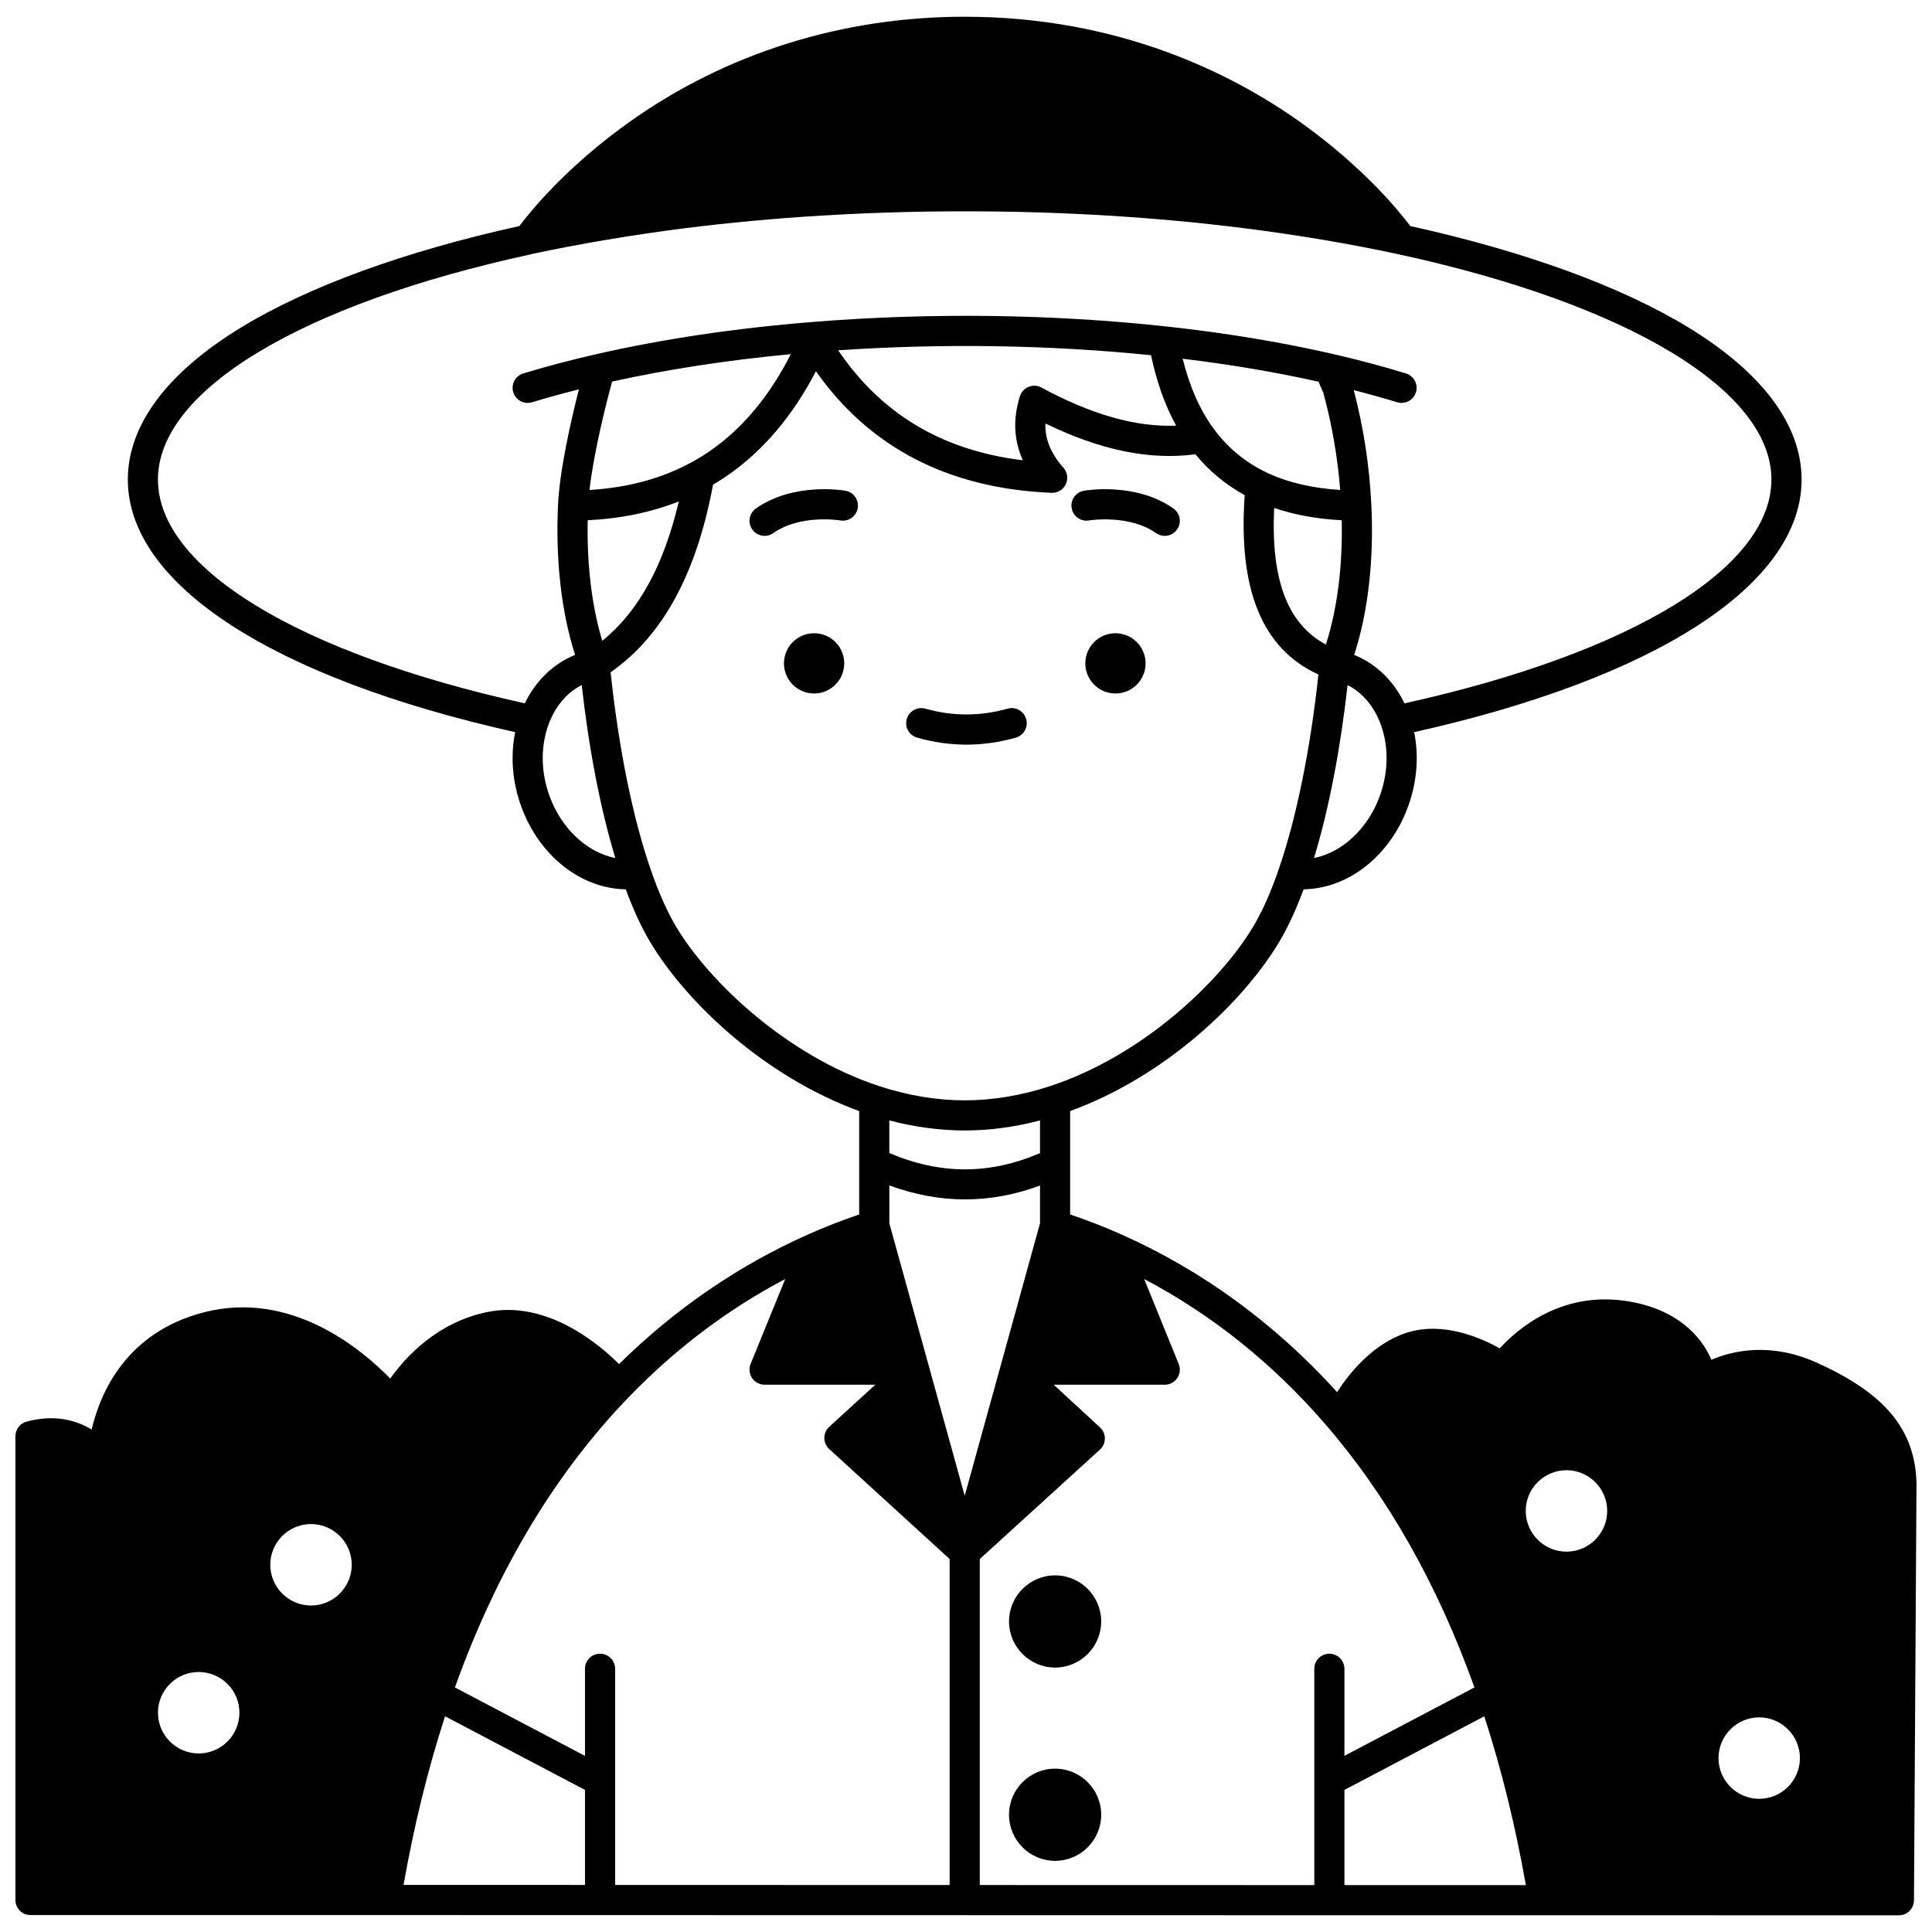 <?xml version="1.0" encoding="UTF-8"?>
<!-- Uploaded to: ICON Repo, www.svgrepo.com, Generator: ICON Repo Mixer Tools -->
<svg width="800px" height="800px" version="1.1" viewBox="144 144 512 512" xmlns="http://www.w3.org/2000/svg">
 <defs>
  <clipPath id="a">
   <path d="m148.09 148.09h503.81v503.81h-503.81z"/>
  </clipPath>
 </defs>
 <path d="m447.59 319.8c0 4.41-3.578 7.984-7.988 7.984-4.41 0-7.984-3.574-7.984-7.984 0-4.414 3.574-7.988 7.984-7.988 4.41 0 7.988 3.574 7.988 7.988"/>
 <path d="m367.73 319.8c0 4.41-3.578 7.984-7.988 7.984-4.41 0-7.984-3.574-7.984-7.984 0-4.414 3.574-7.988 7.984-7.988 4.41 0 7.988 3.574 7.988 7.988"/>
 <path d="m432.63 281.92c0.102-0.02 10.574-1.688 17.742 3.363 0.699 0.492 1.504 0.73 2.297 0.73 1.254 0 2.488-0.59 3.266-1.691 1.27-1.805 0.84-4.293-0.965-5.566-9.969-7.027-23.172-4.801-23.73-4.703-2.172 0.383-3.621 2.453-3.238 4.625 0.383 2.176 2.449 3.625 4.629 3.242z"/>
 <path d="m368.06 274.05c-0.559-0.098-13.758-2.324-23.73 4.703-1.805 1.27-2.234 3.762-0.965 5.566 0.777 1.102 2.012 1.691 3.266 1.691 0.793 0 1.598-0.238 2.297-0.73 7.191-5.066 17.574-3.391 17.75-3.363 2.168 0.379 4.234-1.07 4.617-3.242 0.387-2.172-1.062-4.242-3.234-4.625z"/>
 <path d="m387.06 339.49c4.336 1.227 8.734 1.848 13.066 1.848s8.73-0.621 13.066-1.848c2.121-0.602 3.356-2.809 2.754-4.93-0.602-2.121-2.805-3.356-4.93-2.758-7.258 2.051-14.523 2.051-21.785 0-2.117-0.602-4.328 0.633-4.93 2.758-0.598 2.121 0.633 4.328 2.758 4.93z"/>
 <path d="m423.61 561.49c-6.731 0-12.207 5.477-12.207 12.211 0 6.738 5.477 12.219 12.207 12.219 6.738 0 12.219-5.481 12.219-12.219 0-6.734-5.481-12.211-12.219-12.211z"/>
 <path d="m423.61 612.71c-6.731 0-12.207 5.477-12.207 12.211 0 6.738 5.477 12.219 12.207 12.219 6.738 0 12.219-5.481 12.219-12.219 0-6.734-5.481-12.211-12.219-12.211z"/>
 <g clip-path="url(#a)">
  <path d="m651.9 537.18c-0.355-14.309-8.281-23.902-26.504-32.086-12.199-5.481-22.223-3.141-27.859-0.742-2.648-6.254-9.293-13.73-23.074-15.645-16.922-2.34-28.309 7.469-33.016 12.625-5.008-2.809-15.098-7.242-24.703-4.129-9.105 2.961-15.387 11.031-18.395 15.723-16.469-18.164-35.668-32.211-57.129-41.766-4.422-1.973-8.992-3.746-13.617-5.312v-27.406c25.172-9.172 45.805-28.82 55.332-44.703 2.312-3.848 4.504-8.57 6.535-14.062 11.758-0.168 22.824-8.73 27.645-21.828 2.398-6.512 2.953-13.406 1.656-19.824 64.383-14.367 102.67-39.262 102.67-66.938 0-14.395-10.352-28.32-29.941-40.273-17.863-10.902-43.348-20.191-73.75-26.906-2.922-3.887-12.551-15.766-29.281-27.629-17.906-12.707-47.852-27.844-88.82-27.844-32.355 0-62.996 9.582-88.602 27.715-16.84 11.922-26.508 23.895-29.402 27.754-30.426 6.715-55.922 16.004-73.801 26.906-19.605 11.957-29.969 25.883-29.969 40.277 0 27.684 38.281 52.574 102.65 66.938-1.301 6.422-0.742 13.312 1.652 19.828 4.824 13.098 15.895 21.664 27.656 21.828 2.023 5.481 4.211 10.199 6.519 14.055 9.531 15.887 30.164 35.535 55.336 44.707v27.41c-4.586 1.555-9.148 3.332-13.602 5.316-0.035 0.016-0.066 0.031-0.102 0.047-0.027 0.012-0.055 0.023-0.078 0.035-18.316 8.176-35.066 19.684-49.852 34.246-5.242-5.234-19.172-17.094-35.047-13.766-13.191 2.758-21.512 11.855-25.59 17.609-7.66-7.879-26.316-23.496-49.363-17.566-20.684 5.328-27.512 21.406-29.758 31.066-5.094-3.07-10.949-3.797-17.273-2.082-1.73 0.469-2.938 2.051-2.938 3.852v122.91c0 2.207 1.789 3.992 3.992 3.992h91.832l252.33 0.051c0.016 0 0.031 0.004 0.051 0.004 0.016 0 0.031-0.004 0.047-0.004l56.695 0.004c0.023 0 0.047 0.008 0.074 0.008 0.027 0 0.055-0.008 0.082-0.008l94.043 0.008c2.195 0 3.981-1.773 3.992-3.969l0.668-110.3v-0.125zm-151.61 81.164 37.062-19.504c4.523 13.91 8.223 28.918 11.02 44.742l-48.082-0.008zm48.047-73.93c0-5.949 4.84-10.793 10.793-10.793 5.949 0 10.793 4.84 10.793 10.793 0 5.949-4.84 10.793-10.793 10.793-5.949 0-10.793-4.84-10.793-10.793zm51.086 65.5c0-5.949 4.836-10.793 10.781-10.793 5.949 0 10.793 4.84 10.793 10.793 0 5.949-4.84 10.793-10.793 10.793-5.949 0-10.781-4.844-10.781-10.793zm-104.3-88.598c16.539 19.059 29.848 42.562 39.617 69.871l-34.453 18.129v-23.07c0-2.207-1.789-3.992-3.992-3.992-2.207 0-3.992 1.789-3.992 3.992v57.328l-88.652-0.02v-86.395l31.84-28.992c0.828-0.754 1.301-1.82 1.305-2.938 0.004-1.117-0.461-2.188-1.285-2.949l-12.262-11.316h29.422c1.328 0 2.57-0.66 3.312-1.766 0.742-1.102 0.887-2.5 0.387-3.734l-9.152-22.508c17.879 9.41 33.965 22.273 47.906 38.359zm-95.477-77.727c6.562 0 13.254-0.902 19.965-2.66v8.656c-13.301 5.746-26.414 5.742-39.934-0.016v-8.641c6.715 1.754 13.41 2.66 19.969 2.66zm0.105 18.266c6.648 0 13.281-1.234 19.863-3.672v10l-19.957 72.211-19.973-72.207v-10.035c6.688 2.457 13.387 3.703 20.066 3.703zm109.86-106.77c-3.191 8.66-10.039 14.867-17.379 16.297 3.91-12.891 6.945-28.535 8.895-45.832 4.047 2.07 7.184 5.832 8.906 10.777 2.039 5.824 1.887 12.488-0.422 18.758zm-94.555-89.102c-21.336-2.606-37.426-12.215-48.93-29.145 27.609-1.883 56.07-1.438 82.914 1.301 1.473 7.031 3.691 13.293 6.648 18.668-10.637 0.418-22.379-2.906-35.699-10.102-1.047-0.566-2.297-0.637-3.398-0.188-1.105 0.449-1.949 1.367-2.309 2.504-1.875 5.969-1.613 11.648 0.773 16.961zm-111.45 47.848c-2.754-9.102-4.098-20.164-3.867-31.961 8.746-0.422 16.828-2.09 24.148-4.981-3.988 17.004-10.676 29.172-20.281 36.941zm28.434-50.246c-1.422 0.984-2.961 1.934-4.582 2.824-7.856 4.34-17.004 6.84-27.238 7.441 1.133-9.895 4.312-22.5 5.988-28.723 14.684-3.242 30.57-5.684 47.363-7.269-5.648 11.148-12.871 19.789-21.531 25.727zm133.66-5.891c-3.688-4.981-6.457-11.242-8.277-18.629 12.664 1.531 24.734 3.578 35.992 6.086l1.289 2.977c2.285 8.375 3.773 17.004 4.461 25.711-7.41-0.457-13.93-1.98-19.398-4.57-5.652-2.672-10.383-6.562-14.066-11.574zm15.965 20.922c5.363 1.824 11.344 2.922 17.906 3.258 0.262 12.215-1.199 23.652-4.199 32.938-10.184-5.477-14.598-17.16-13.707-36.195zm-295.81-7.535c0-23.598 37.918-46.477 98.957-59.711 0.117-0.027 0.23-0.066 0.344-0.102 12.66-2.688 26.074-4.953 39.887-6.727 0.066-0.004 0.129-0.012 0.195-0.02 23.711-3 48.746-4.519 74.41-4.519 25.68 0 50.703 1.52 74.371 4.519 0.059 0.008 0.117 0.012 0.18 0.02 14.074 1.797 27.617 4.09 40.25 6.809 0.102 0.023 0.203 0.047 0.305 0.066 60.879 13.238 98.691 36.094 98.691 59.668 0 23.434-37.176 46.039-97.242 59.316-2.902-6-7.539-10.496-13.332-12.84 3.641-11.137 5.254-24.973 4.559-39.543v-0.016c0-0.012-0.004-0.023-0.004-0.035-0.004-0.055-0.004-0.109-0.008-0.168-0.488-10.281-2.062-20.504-4.66-30.41 3.953 1.016 7.805 2.086 11.492 3.219 0.391 0.121 0.785 0.176 1.176 0.176 1.707 0 3.289-1.102 3.816-2.82 0.648-2.106-0.535-4.344-2.641-4.992-6.125-1.883-12.656-3.621-19.406-5.168-13.586-3.121-28.367-5.566-43.938-7.266-30.297-3.32-62.781-3.738-93.938-1.207-20.352 1.637-39.523 4.488-56.992 8.465-0.023 0.004-0.043 0.012-0.066 0.016-0.051 0.012-0.102 0.02-0.148 0.031-6.746 1.531-13.285 3.258-19.434 5.125-2.109 0.641-3.301 2.871-2.66 4.981 0.641 2.109 2.871 3.301 4.981 2.66 3.981-1.211 8.141-2.352 12.414-3.422-2.125 8.34-5.098 21.387-5.535 30.613-0.688 14.664 0.918 28.582 4.527 39.758-5.793 2.352-10.43 6.844-13.328 12.836-60.055-13.266-97.223-35.871-97.223-59.312zm103.82 84.008c-2.309-6.269-2.457-12.934-0.426-18.762 1.727-4.949 4.867-8.715 8.91-10.777 1.949 17.285 4.992 32.93 8.906 45.832-7.348-1.43-14.203-7.633-17.391-16.293zm33.527 34.535c-2.41-4.023-4.707-9.195-6.828-15.371-4.711-13.668-8.438-32.094-10.555-52.09 13.809-9.664 22.711-25.98 27.152-49.727 1.246-0.734 2.465-1.492 3.598-2.273 9.527-6.531 17.465-15.855 23.66-27.773 14.262 20.27 35.234 31.098 62.445 32.215 1.609 0.062 3.086-0.832 3.769-2.277 0.688-1.445 0.441-3.164-0.617-4.363-3.348-3.777-4.922-7.594-4.789-11.742 14.602 7.102 27.676 9.785 39.762 8.168 3.641 4.43 8.012 8.066 13.059 10.832-1.766 25.121 4.648 40.723 19.539 47.535-2.117 19.652-5.777 37.727-10.391 51.215-0.039 0.09-0.062 0.191-0.094 0.285v0.004c-2.121 6.184-4.422 11.352-6.836 15.363-8.82 14.703-29.398 34.172-53.727 42.188-7.652 2.516-15.293 3.793-22.711 3.793-7.418 0-15.059-1.277-22.711-3.793-24.328-8.016-44.906-27.488-53.727-42.188zm28.879 93.336-9.16 22.504c-0.5 1.23-0.355 2.629 0.387 3.734 0.742 1.102 1.984 1.766 3.312 1.766h29.352l-12.215 11.156c-0.828 0.758-1.301 1.828-1.301 2.949s0.473 2.191 1.301 2.949l31.902 29.137v86.398l-88.648-0.02v-57.289c0-2.207-1.789-3.992-3.992-3.992-2.207 0-3.992 1.789-3.992 3.992v23.086l-34.469-18.137c11.055-30.926 26.621-56.902 46.328-77.207 12.324-12.707 26.152-23.105 41.195-31.027zm-166.22 114.93c0-5.949 4.84-10.793 10.793-10.793 5.949 0 10.793 4.84 10.793 10.793 0 5.949-4.84 10.793-10.793 10.793-5.953 0-10.793-4.844-10.793-10.793zm29.766-39.203c0-5.949 4.84-10.793 10.793-10.793 5.949 0 10.793 4.84 10.793 10.793 0 5.949-4.84 10.793-10.793 10.793-5.949 0-10.793-4.844-10.793-10.793zm46.32 40.148 37.082 19.512v25.184l-48.086-0.004c2.785-15.781 6.477-30.773 11.004-44.691z"/>
 </g>
</svg>